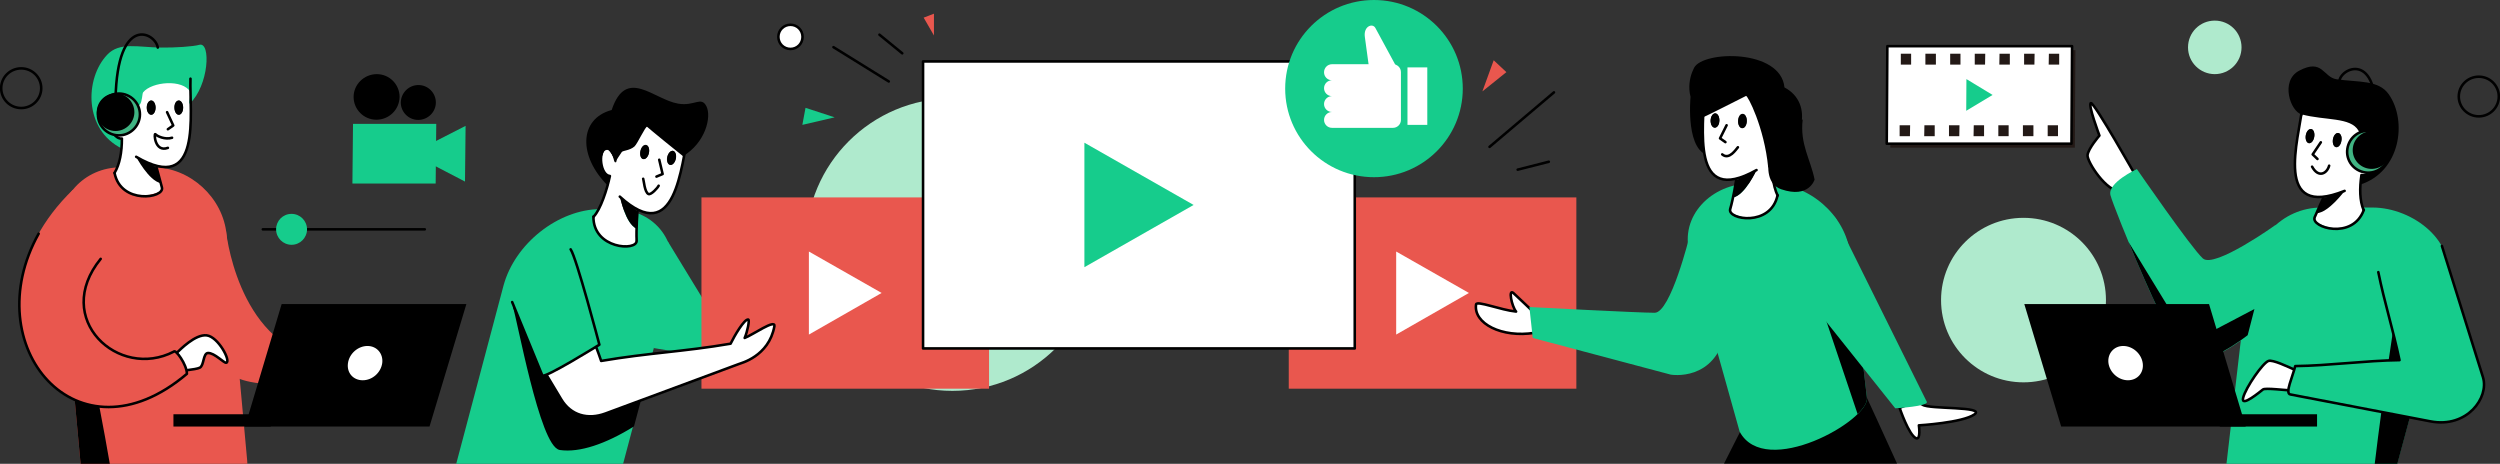 <?xml version="1.0" encoding="utf-8"?>
<!-- Generator: Adobe Illustrator 27.5.0, SVG Export Plug-In . SVG Version: 6.00 Build 0)  -->
<svg version="1.1" id="Layer_2_00000067925396884076773940000013767784359834539417_"
	 xmlns="http://www.w3.org/2000/svg" xmlns:xlink="http://www.w3.org/1999/xlink" x="0px" y="0px" viewBox="0 0 1261.3 234"
	 style="enable-background:new 0 0 1261.3 234;" xml:space="preserve">
<rect x="0" y="0" width="1261.3" height="234" fill="#333333" stroke="none"/>
<style type="text/css">
	.st0{fill:#AFEACD;}
	.st1{fill:#E9574E;}
	.st2{fill-rule:evenodd;clip-rule:evenodd;fill:#FFFFFF;}
	.st3{fill-rule:evenodd;clip-rule:evenodd;fill:#16CC8C;}
	.st4{fill-rule:evenodd;clip-rule:evenodd;}
	.st5{fill:none;stroke:#000000;stroke-width:1.3;stroke-linecap:round;stroke-linejoin:round;}
	.st6{fill-rule:evenodd;clip-rule:evenodd;stroke:#000000;stroke-width:1.3;stroke-linecap:round;stroke-linejoin:round;}
	
		.st7{fill-rule:evenodd;clip-rule:evenodd;fill:#FFFFFF;stroke:#000000;stroke-width:1.3;stroke-linecap:round;stroke-linejoin:round;}
	.st8{fill:#FFFFFF;stroke:#000000;stroke-width:1.3;stroke-linecap:round;stroke-linejoin:round;}
	.st9{fill-rule:evenodd;clip-rule:evenodd;fill:#E9574E;}
	
		.st10{fill-rule:evenodd;clip-rule:evenodd;fill:#40B483;stroke:#000000;stroke-width:1.3;stroke-linecap:round;stroke-linejoin:round;}
	.st11{fill:#16CC8C;}
	.st12{fill:#FFFFFF;}
	.st13{fill-rule:evenodd;clip-rule:evenodd;fill:#231916;}
	.st14{fill-rule:evenodd;clip-rule:evenodd;fill:#AFEACD;}
</style>
<g id="Layer_1-2">
	<g>
		<ellipse class="st0" cx="1020.9" cy="151.4" rx="41.6" ry="41.5"/>
		<g>
			<rect x="650.2" y="99.6" class="st1" width="145.1" height="96.5"/>
			<polygon class="st2" points="704.4,168.8 704.4,126.9 741.1,147.8 			"/>
		</g>
		<ellipse class="st0" cx="480.5" cy="123.4" rx="73.9" ry="73.8"/>
		<g>
			<polygon class="st3" points="336.8,121.6 357,154.7 364.3,181.3 329.8,175.6 			"/>
			<g>
				<rect x="353.9" y="99.6" class="st1" width="145.1" height="96.5"/>
				<polygon class="st2" points="408.1,168.8 408.1,126.9 444.8,147.8 				"/>
			</g>
			<path class="st3" d="M303.1,105.5h6.6c21.3,0,34.1,17.4,28.5,38.7l-23.7,89.3c0,0.2-0.1,0.4-0.2,0.5h-84.1c0-0.2,0.1-0.4,0.1-0.5
				l23.7-89.3C259.7,122.9,281.7,105.5,303.1,105.5z"/>
			<g>
				<path class="st2" d="M345.2,78.8c-3.4,17.4-8.8,38.7-28.4,23.8c-1.8-1.6-3.6-3-4-3.4c0,0,2.7,13.7,8.4,16.2c0,1.2,0,2.4,0,3.5
					c-0.3,1.4-0.6,2.8-0.8,4.2c-0.1,0.1-0.2,0.1-0.2,0.2c-2.7,0.5-5.8,0.8-8.8,0.5c-5.8-1.4-11.9-5.9-11.8-14.5
					c2.9-3,5.6-10.6,7.3-17c0.5-1.3,0.9-2.6,0.9-3.6c-0.4-0.1-0.7-0.2-1.1-0.3c-2.1-1-3.3-4.3-3.4-7.4c0.3-3,1.6-5.8,2.3-6
					c2.1-0.6,4.9,6.3,5.1,6.2c0.2-0.1,0.5-10.8,2.3-13.6c4.1-8.9,34-7.1,33.4,5.4C346,74.7,345.1,76.6,345.2,78.8L345.2,78.8
					L345.2,78.8z M336.6,79.2c-0.4,1.9,0.2,3.7,1.4,4c1.2,0.3,2.5-1.1,2.9-3.1c0.4-1.9-0.2-3.7-1.4-4
					C338.4,75.9,337.1,77.2,336.6,79.2L336.6,79.2z M324.5,80.2c1.2,0.3,2.5-1.1,2.9-3.1c0.4-1.9-0.2-3.7-1.4-4
					c-1.2-0.3-2.5,1.1-2.9,3.1C322.7,78.2,323.3,80,324.5,80.2L324.5,80.2z"/>
				<path class="st4" d="M344.6,78.8c11.3-6.8,14.5-19.8,11.8-25.2c-2.7-5.2-5.9,0.1-14.2-1.3c-12.5-2.1-26.3-18.7-33.6,3.2
					c-16.5,4.4-17,23.3-1.8,38.3c0.1,0,0.7-3.1,0.9-5c-7.7-1.3-3.6-13.2-2.2-13.7c2.1-0.6,4.9,6.3,5.1,6.2c0.1,0,0.6-0.9,3.1-4.6
					c0.6-0.8,4-0.7,6.4-2.8c1.5-1.3,5.7-10.6,6.4-9.9C326.7,64.3,344.2,78.6,344.6,78.8L344.6,78.8z"/>
				<path class="st5" d="M347.6,66.6c-4.2,16.9-6.3,58.7-34.9,32.6"/>
				<path class="st4" d="M326,73.2c1.2,0.3,1.8,2,1.4,4c-0.4,1.9-1.7,3.3-2.9,3.1c-1.2-0.3-1.8-2-1.4-4
					C323.5,74.3,324.8,73,326,73.2z"/>
				<polyline class="st5" points="332.6,80.6 334.3,87.8 331.2,89.1 				"/>
				<path class="st4" d="M339.6,76.1c1.2,0.3,1.8,2,1.4,4c-0.4,1.9-1.7,3.3-2.9,3.1c-1.2-0.3-1.8-2-1.4-4S338.4,75.9,339.6,76.1z"/>
				<path class="st5" d="M312.9,67.7c-1.8,2.8-2.1,13.5-2.3,13.6c-0.2,0.1-1.2-7.4-5.1-6.2c-3.9,1.2-2.6,13.4,2.2,13.7
					c-1.4,6.7-4.7,16.9-8.2,20.5"/>
				<path class="st5" d="M321.6,106.7c0,0-0.7,9.2-0.4,14.7c0.3,5.5-22,4.2-21.8-12.1"/>
				<path class="st4" d="M312.8,99.2c0,0,2.7,13.7,8.4,16.2c-0.2-4.6,0.4-8.7,0.4-8.7S313.8,100,312.8,99.2z"/>
				<path class="st5" d="M332.3,93.7c-0.5,1.1-3.8,4.7-5.1,4.2c-2-0.8-2.4-7.1-2.7-7.7"/>
			</g>
			<path class="st6" d="M259.4,154.8c1.9,4.7,13.6,70.2,23.2,71.6c9.6,1.4,22.7-3,36.7-11.7l6.6-24.7c-2.2-1.3-3.9-2.1-3.9-2.1
				S295.4,201.9,259.4,154.8L259.4,154.8z"/>
			<path class="st7" d="M300.7,174.9c0.9,2.4,1.8,4.8,2.6,7.2c24-4.1,41.3-4.6,65.3-8.7c1.9-3.9,6.9-12.5,8.9-12.2
				c0.8,0.1-0.4,6.1-1.8,9.3c4-1.5,15.7-9.8,15-5.9c-2.8,15.4-17.3,18.7-17.8,19c-23.2,8.6-44.3,16.4-67.4,25
				c-8.9,3.3-17.5,1-22.4-7.2c-3.2-5.3-6.4-10.7-9.6-16C281.5,182.4,292.7,177.6,300.7,174.9L300.7,174.9z"/>
			<path class="st3" d="M258.4,152.3c-3.8-9.3,16.6-44.5,29.5-26.6c2.9,4,14.5,48.1,14.5,48.1s-28,17.4-28.8,15.5L258.4,152.3
				L258.4,152.3z"/>
			<path class="st5" d="M287.9,125.8c2.9,4,14.5,48.1,14.5,48.1s-28,17.4-28.8,15.5l-15.2-37"/>
		</g>
		<g>
			<rect x="465.7" y="31" class="st8" width="217.8" height="144.8"/>
			<polygon class="st3" points="547.1,134.8 547.1,72 602.2,103.4 			"/>
		</g>
		<g>
			<path class="st9" d="M113.9,115.6c0,0,5.3,56.6,47,65.2s-1.9,11.5-1.9,11.5s-42.2,7.5-48.5-10.3
				C104.3,164.3,113.9,115.6,113.9,115.6L113.9,115.6z"/>
			<path class="st9" d="M61.1,84.4h16c18.8,0,35.5,15.3,37.2,34l10.4,113.9c0,0.6,0.1,1.1,0.1,1.7H40.7c-0.1-0.6-0.1-1.1-0.2-1.7
				L30.1,118.4C28.4,99.7,42.3,84.4,61.1,84.4z"/>
			<g>
				<g>
					<path class="st2" d="M96.3,52.2C96.6,70,95.8,92,73.4,81.6c-2.1-1.1-4.2-2.2-4.7-2.5c0,0,5.6,8.4,11.7,9.5
						c0.2,1.2,0.5,2.4,0.7,3.5c0,1.4,0.1,2.9,0.1,4.3c-0.1,0.1-0.1,0.1-0.2,0.2c-9.6,4.1-20.9,2.4-23.2-9.4c2.2-3.6,3.3-7,3.6-13.6
						c0.2-1.4,0.3-2.7,0.1-3.7c-0.4,0-0.8,0-1.1,0c-2.2-0.5-4.1-3.6-4.9-6.6c-0.3-3,0.4-6,1-6.4c1.9-1.1,6.1,5.1,6.3,5
						c0.2-0.1-1.8-10.7-0.6-13.9c2.2-9.6,31.9-14.1,33.9-1.7C96.2,48,95.8,50.1,96.3,52.2L96.3,52.2L96.3,52.2z M88,54.3
						c0,2,1,3.6,2.2,3.6s2.2-1.6,2.2-3.6c0-2-1-3.6-2.2-3.6S88,52.3,88,54.3L88,54.3z M76.3,57.9c1.2,0,2.2-1.6,2.2-3.6
						c0-2-1-3.6-2.2-3.6s-2.2,1.6-2.2,3.6C74.1,56.3,75,57.9,76.3,57.9z"/>
					<path class="st3" d="M95.7,52.3c9.7-9.1,10.8-31.3,4.9-29.7c-3.1,0.9-12.5,1.5-19.4,1.4c-11.2-0.1-20.9-3-27.1,3.6
						C42.7,39.6,42.2,65.5,61.6,75c0-0.1,0-3.2-0.1-5.1c-7.9,0.3-6.3-12.3-5-13c1.9-1.1,6.1,5.1,6.3,5c0.1-0.1,0.4-1.1,2.1-5.1
						c0.4-0.9,3.8-1.6,5.7-4.1c1.2-1.6,1.1-5.4,1.6-6.1c4.3-5.4,20.1-6.9,23.9-0.1C96.6,47.2,94.8,52.1,95.7,52.3L95.7,52.3z"/>
					<path class="st5" d="M96.1,39.7c-0.6,17.5,6.2,59.1-27.4,39.4"/>
					<path class="st4" d="M76.3,50.7c1.2,0,2.2,1.6,2.2,3.6c0,2-1,3.6-2.2,3.6S74,56.3,74,54.3C74,52.3,75,50.7,76.3,50.7z"/>
					<polyline class="st5" points="84.3,56.6 87.4,63.3 84.7,65.2 					"/>
					<path class="st4" d="M90.2,50.7c1.2,0,2.2,1.6,2.2,3.6c0,2-1,3.6-2.2,3.6s-2.2-1.6-2.2-3.6C87.9,52.3,88.9,50.7,90.2,50.7z"/>
					<path class="st5" d="M62.2,48C61,51.1,63,61.8,62.8,61.9c-0.2,0.1-2.7-7-6.3-5c-3.6,2,0.2,13.7,5,13c0,6.9-1.1,13-3.7,17.3"/>
					<path class="st5" d="M79,84.6c0,0,1.3,4.6,2.7,10c1.4,5.4-20.7,8.7-23.9-7.3"/>
					<path class="st4" d="M68.7,79.1c0,0,6.3,12.1,12.4,13.3c-1.2-4.4-2.1-7.8-2.1-7.8S69.9,79.6,68.7,79.1z"/>
					<path class="st5" d="M86.8,69.5c-3.5,1.1-7.6-0.8-8.4-1.8c-0.8-1-0.5,9.4,6.3,6.9"/>
				</g>
				<g>
					<path class="st10" d="M60,47.2c5.8,0,10.6,4.7,10.6,10.5S65.8,68.3,60,68.3s-10.6-4.7-10.6-10.5S54.1,47.2,60,47.2z"/>
					<path class="st4" d="M58.3,47.1c5.3,0,9.5,4.3,9.5,9.5s-4.3,9.5-9.5,9.5s-9.5-4.3-9.5-9.5S53,47.1,58.3,47.1z"/>
				</g>
				<path class="st5" d="M58.3,49.8C59.2,7,78.4,16.3,79.6,24"/>
			</g>
			<path class="st4" d="M40.7,234c-0.1-0.6-0.1-1.1-0.2-1.7L33,150.9c7-0.4,16.3,47.9,22.4,83.1L40.7,234L40.7,234z"/>
			<path class="st7" d="M89.2,178c1.6-1.5,9.3-9.5,15.1-8.8c5.8,0.7,12.3,13,9.9,13.8c-1.1,0.4-6-5.1-9.3-4.9
				c-2.5,0.2-1.9,6.3-4.1,7.4c-2.2,1.1-10.1,1.4-10.6,2.1C89.6,188.3,86.1,186.7,89.2,178L89.2,178z"/>
			<path class="st9" d="M36.7,95.8c-62.5,60.7-5.2,146.1,57.6,92.9c0-4.7-5.8-12.6-6.6-11.2c-27.9,14.5-61.6-16.5-36.9-46.8
				C61.8,117.1,50.5,102.5,36.7,95.8L36.7,95.8z"/>
			<path class="st5" d="M19.5,117.9c-31.7,56.7,19.4,117.7,74.8,70.7c0-4.7-5.8-12.6-6.6-11.2c-27.9,14.5-61.6-16.5-36.9-46.8"/>
		</g>
		<line class="st5" x1="132.6" y1="115.7" x2="214.3" y2="115.7"/>
		<path class="st3" d="M147.1,107.9c4.3,0,7.8,3.5,7.8,7.8s-3.5,7.8-7.8,7.8c-4.3,0-7.8-3.5-7.8-7.8S142.7,107.9,147.1,107.9z"/>
		<g>
			<polygon class="st3" points="178.1,62.5 220.1,62.5 219.8,92.6 177.8,92.6 			"/>
			<g>
				<path class="st4" d="M190.1,37.4c6.4,0,11.5,5.2,11.5,11.5c-0.1,6.4-5.3,11.5-11.7,11.5c-6.4,0-11.5-5.2-11.5-11.5
					S183.7,37.4,190.1,37.4z"/>
				<path class="st4" d="M211.1,42.9c4.9,0,8.8,4,8.8,8.8s-4,8.8-8.9,8.8s-8.8-4-8.8-8.8C202.3,46.8,206.3,42.9,211.1,42.9z"/>
			</g>
			<polygon class="st3" points="212.4,75 234.9,63.5 234.6,91.6 212.3,80 			"/>
		</g>
		<g>
			<ellipse class="st11" cx="693.2" cy="44.7" rx="44.8" ry="44.7"/>
			<g>
				<path class="st2" d="M672,32.4h30.8c2.2,0,4,1.8,4,4v24.1l0,0c0,2.2-1.8,4-4,4H672c-2.2,0-4-1.8-4-4l0,0c0-2.2,1.8-4,4-4
					c-2.2,0-4-1.8-4-4l0,0c0-2.2,1.8-4,4-4c-2.2,0-4-1.8-4-4l0,0c0-2.2,1.8-4,4-4c-2.2,0-4-1.8-4-4l0,0
					C668,34.2,669.8,32.4,672,32.4L672,32.4z"/>
				<path class="st2" d="M693.9,14.1l11,20.3c0.8,1.5,0.2,3.3-1.2,4.1l0,0c-1.2,1.2-12.5-0.5-12.7-2.2l-2.4-17.6
					C687.8,13.2,692.5,11.5,693.9,14.1L693.9,14.1z"/>
				<rect x="710.1" y="34" class="st12" width="10" height="29"/>
			</g>
		</g>
		<line class="st5" x1="448.4" y1="41.1" x2="420.5" y2="23.8"/>
		<line class="st5" x1="455.2" y1="26.9" x2="443.7" y2="17.5"/>
		<polygon class="st3" points="406.4,54.4 421.1,59.2 404.8,63 		"/>
		<path class="st7" d="M398.8,12.5c3.4,0,6.1,2.7,6.1,6.1s-2.7,6.1-6.1,6.1s-6.1-2.7-6.1-6.1S395.4,12.5,398.8,12.5z"/>
		<polygon class="st9" points="466,8.9 471.2,17.9 471.2,6.9 		"/>
		<line class="st5" x1="751.5" y1="74.1" x2="784" y2="46.6"/>
		<line class="st5" x1="765.7" y1="85.6" x2="781.4" y2="81.6"/>
		<polygon class="st9" points="760,36.4 747.9,46.1 753.6,30.4 		"/>
		<g>
			<polygon class="st13" points="954,25.3 1047.1,25.3 1046.8,74.5 953.7,74.5 			"/>
			<polygon class="st7" points="952.2,23.3 1045.4,23.3 1045.1,72.5 951.9,72.5 			"/>
			<polygon class="st3" points="1005.3,47.9 992,55.9 992.1,39.9 			"/>
			<g>
				<g>
					<polygon class="st13" points="959,27.1 964.2,27.1 964.2,32.6 959,32.6 					"/>
					<polygon class="st13" points="971.4,27.1 976.7,27.1 976.7,32.6 971.4,32.6 					"/>
					<polygon class="st13" points="983.9,27.1 989.1,27.1 989.1,32.6 983.9,32.6 					"/>
					<polygon class="st13" points="996.3,27.1 1001.6,27.1 1001.5,32.6 996.3,32.6 					"/>
					<polygon class="st13" points="1008.8,27.1 1014,27.1 1014,32.6 1008.7,32.6 					"/>
					<polygon class="st13" points="1021.2,27.1 1026.5,27.1 1026.4,32.6 1021.2,32.6 					"/>
					<polygon class="st13" points="1033.7,27.1 1038.9,27.1 1038.9,32.6 1033.6,32.6 					"/>
				</g>
				<g>
					<polygon class="st13" points="958.4,63.2 963.7,63.2 963.6,68.7 958.4,68.7 					"/>
					<polygon class="st13" points="970.9,63.2 976.1,63.2 976.1,68.7 970.8,68.7 					"/>
					<polygon class="st13" points="983.3,63.2 988.6,63.2 988.5,68.7 983.3,68.7 					"/>
					<polygon class="st13" points="995.8,63.2 1001,63.2 1001,68.7 995.7,68.7 					"/>
					<polygon class="st13" points="1008.2,63.2 1013.4,63.2 1013.4,68.7 1008.2,68.7 					"/>
					<polygon class="st13" points="1020.6,63.2 1025.9,63.2 1025.9,68.7 1020.6,68.7 					"/>
					<polygon class="st13" points="1033.1,63.2 1038.3,63.2 1038.3,68.7 1033.1,68.7 					"/>
				</g>
			</g>
		</g>
		<g>
			<path class="st7" d="M958.4,205.8c0,0,4.6,13.7,8.3,15.3c2.5,1,1.4-6.5,1.4-6.5s22-1.3,28-5.5s-22.8-2.5-26.1-4.9
				S958.4,205.8,958.4,205.8L958.4,205.8z"/>
			<path class="st4" d="M941.9,200.7c0,0,7.4,15.9,15.2,33.2h-87.3c5.3-10.6,9.3-18.3,9.3-18.3L941.9,200.7L941.9,200.7z"/>
			<path class="st7" d="M773.4,157.2c0,0-6.4-6.2-9.8-9.3c-2.8-2.6-0.9,6.7,1.3,9.3c-7.8-0.8-19.9-5.7-20.2-3.6
				c-1.4,9.6,13,17,29.6,14.3C791,165.2,773.4,161,773.4,157.2L773.4,157.2z"/>
			<path class="st3" d="M883.1,92.6h10c19.5,0,38,15.9,40.3,35.3l8.5,72.8c1.3,11.4-51.3,41.1-64.2,17.1l-25.2-89.9
				C847.2,109,863.6,92.6,883.1,92.6L883.1,92.6z"/>
			<path class="st4" d="M852.9,49.1c0,0-2.8,28.6,10.4,29.5c13.2,0.9,7.5-31.8,7.5-31.8L852.9,49.1z"/>
			<path class="st2" d="M859.3,58.5c-0.6,17.7-0.2,39.6,22.2,29.6c2.1-1.1,4.2-2.2,4.7-2.4c0,0-5.8,12.8-11.9,13.9
				c-0.2,1.2-0.5,2.3-0.8,3.4c0,1.4-0.1,2.9-0.2,4.3c0.1,0.1,0.1,0.1,0.2,0.2c2.5,1.1,5.5,2.1,8.5,2.5c6-0.1,13-3,14.8-11.4
				c-2.1-3.6-3.1-11.6-3.3-18.2c-0.2-1.4-0.3-2.7,0-3.7c0.4,0,0.7,0,1.1,0c2.2-0.5,4.2-3.5,5-6.5c0.4-3-0.3-6-0.9-6.4
				c-1.9-1.1-6.2,5-6.4,4.9c-0.2-0.1,2-10.7,0.8-13.8c-2-9.6-31.5-14.6-33.7-2.2C859.4,54.4,859.8,56.4,859.3,58.5L859.3,58.5
				L859.3,58.5z M867.5,60.8c0,2-1,3.6-2.3,3.6c-1.2,0-2.2-1.6-2.1-3.6c0-2,1.1-3.6,2.3-3.6C866.6,57.2,867.5,58.9,867.5,60.8
				L867.5,60.8z M879,64.6c-1.2,0-2.2-1.6-2.1-3.6c0-2,1-3.6,2.3-3.6c1.2,0,2.2,1.7,2.1,3.6C881.3,63.1,880.3,64.7,879,64.6z"/>
			<path class="st4" d="M859.2,59.2c-9.5-9.2-7.3-19.6-4.5-25c4.5-8.7,43.7-9.6,45.6,9.9c15.1,8,10,29.3-8.2,40.5
				c-2-20.6-10.5-36.7-11.2-36.2C880.5,48.6,859.6,59.2,859.2,59.2L859.2,59.2z"/>
			<path class="st5" d="M859.6,46.2c0.3,17.4-7.2,58.6,26.6,39.6"/>
			<path class="st4" d="M879.2,57.5c-1.2,0-2.2,1.6-2.3,3.6c0,2,0.9,3.6,2.1,3.6c1.2,0,2.2-1.6,2.3-3.6
				C881.3,59.1,880.4,57.5,879.2,57.5z"/>
			<polyline class="st5" points="871.1,63.2 867.8,69.8 870.5,71.7 			"/>
			<path class="st4" d="M865.3,57.2c-1.2,0-2.2,1.6-2.3,3.6c0,2,0.9,3.6,2.1,3.6c1.2,0,2.2-1.6,2.3-3.6
				C867.5,58.9,866.6,57.2,865.3,57.2z"/>
			<path class="st5" d="M893.2,55c1.1,3.1-1,13.6-0.8,13.8c0.2,0.1,2.9-7,6.4-4.9c3.5,2.1-0.5,13.7-5.2,12.9
				c-0.1,6.9,0.8,17.5,3.3,21.8"/>
			<path class="st5" d="M875.9,91.1c0,0-1.4,9.1-3,14.4c-1.5,5.3,20.4,9.1,23.9-6.9"/>
			<path class="st4" d="M886.2,85.8c0,0-5.8,12.8-11.9,13.9c1.3-4.4,1.6-8.6,1.6-8.6S885,86.3,886.2,85.8L886.2,85.8z"/>
			<path class="st5" d="M868.9,77.9c3.5,3,7-2.6,7.9-3.6"/>
			<path class="st4" d="M909.5,60.3c-1.5,12.4,4,20.2,6,30.3c0,0-2.8,9.7-16.8,4.9s-1.3-32-1.3-32C901.4,62.5,905.5,61.4,909.5,60.3
				L909.5,60.3z"/>
			<path class="st3" d="M852.4,119.2c0,0-9.5,38.6-17.6,38.6c-8.1,0-63.2-2.9-63.2-2.9l1.7,15.6l69.6,18.5c0,0,22.6,4,27.8-22
				C876,141,852.4,119.2,852.4,119.2z"/>
			<path class="st4" d="M918.4,153l18.8,55.9c3.2-3.1,5-6,4.7-8.2l-4.2-36.3L918.4,153L918.4,153z"/>
			<path class="st3" d="M901.2,137l55,69c0,0,17.1-1,15.9-3.3l-45.9-92.5C916.6,98.1,894.5,122.5,901.2,137L901.2,137z"/>
		</g>
		<g>
			<path class="st7" d="M1077.8,89.2c0,0-21.2-37.6-22.9-37.2c-1.7,0.4,4.3,16.4,4.3,16.4s-5.7,6.6-6,9.9
				c-0.3,3.3,9.7,18.8,16.8,18.2C1077.1,96,1077.8,89.2,1077.8,89.2L1077.8,89.2z"/>
			<path class="st3" d="M1148.2,113.4c0,0-31,22.2-36.8,17c-5.8-5.2-33.3-45.1-33.3-45.1s-15.1,6.9-13.3,13.3
				c1.7,6.4,29.9,76.4,38.6,82.2c8.7,5.8,30.7-11.6,30.7-11.6L1148.2,113.4L1148.2,113.4z"/>
			<path class="st3" d="M1171.4,104.7h25.5c20.6,0,42.8,17.5,37.4,37.3l-24.9,92h-86.1l10.7-92
				C1136.4,121.6,1150.9,104.7,1171.4,104.7L1171.4,104.7z"/>
			<g>
				<path class="st2" d="M1159.7,65.6c-3,17.6-5.5,39.5,18.2,32.5c2.3-0.8,4.5-1.6,5-1.8c0,0-6.8,7.4-13,7.7
					c-0.4,1.1-0.8,2.3-1.2,3.3c-0.2,1.4-0.5,2.8-0.7,4.3c0,0.1,0.1,0.2,0.2,0.2c8.9,5.4,20.3,5.5,24.4-5.9c-1.6-3.9-2.2-7.4-1.5-14
					c0-1.4,0.1-2.8,0.5-3.7c0.4,0.1,0.7,0.1,1.1,0.1c2.3-0.2,4.6-2.9,5.8-5.8c0.8-3,0.5-6,0-6.5c-1.7-1.3-6.8,4.2-7,4
					c-0.2-0.2,3.4-10.4,2.7-13.6c-0.7-9.8-29.4-18.7-33.3-6.7C1160.5,61.4,1160.6,63.6,1159.7,65.6L1159.7,65.6L1159.7,65.6z
					 M1167.6,69c-0.3,2-1.5,3.4-2.7,3.3c-1.2-0.2-1.9-1.9-1.6-3.9c0.3-2,1.5-3.4,2.7-3.3C1167.2,65.3,1167.9,67,1167.6,69L1167.6,69
					z M1178.6,74.3c-1.2-0.2-1.9-1.9-1.6-3.9c0.3-2,1.5-3.4,2.7-3.3c1.2,0.2,1.9,1.9,1.6,3.9C1181.1,73,1179.8,74.5,1178.6,74.3z"/>
				<path class="st4" d="M1159.9,35.7c12-6.4,12.1,3.3,19,4.3c11.1,1.6,21.1,0.2,26.3,7.6c9.4,13.4,6,39.1-14.6,45.6
					c0-0.1,0.5-3.2,0.9-5c7.7,1.5,8.1-11.2,6.9-12.1c-1.7-1.3-6.8,4.2-7,4c-0.1-0.1-0.2-1.1-1.3-5.4c-0.2-1,1.4-6.1-0.2-8.8
					c-4-6.9-16.7-5-28.7-8.2C1155.6,56.3,1150.3,40.9,1159.9,35.7L1159.9,35.7z"/>
				<path class="st5" d="M1161.7,53.3c-2,17.4-14.9,57.5,21.2,43"/>
				<path class="st4" d="M1179.7,67.1c-1.2-0.2-2.4,1.3-2.7,3.2c-0.3,2,0.4,3.7,1.6,3.9c1.2,0.2,2.4-1.3,2.7-3.3
					C1181.7,69,1180.9,67.3,1179.7,67.1L1179.7,67.1z"/>
				<polyline class="st5" points="1170.9,71.8 1166.8,77.9 1169.2,80.2 				"/>
				<path class="st4" d="M1166,65.1c-1.2-0.2-2.4,1.3-2.7,3.2c-0.3,2,0.4,3.7,1.6,3.9c1.2,0.2,2.4-1.3,2.7-3.3
					C1167.9,67,1167.2,65.2,1166,65.1L1166,65.1z"/>
				<path class="st5" d="M1194,66.6c0.7,3.2-2.8,13.5-2.7,13.6c0.2,0.2,3.8-6.6,7-4c3.2,2.5-2.3,13.5-6.9,12.1
					c-1,6.8-0.9,13,1.1,17.7"/>
				<path class="st5" d="M1172,100.2c0,0-2,4.3-4.2,9.4c-2.2,5.1,19.2,11.7,24.8-3.7"/>
				<path class="st4" d="M1182.9,96.3c0,0-8,11-14.2,11.3c1.8-4.2,3.3-7.4,3.3-7.4S1181.7,96.7,1182.9,96.3L1182.9,96.3z"/>
				<path class="st5" d="M1166.5,84.1c3.3,6,7.6,3.3,8.6-0.5"/>
				<g>
					<path class="st10" d="M1196.3,66.1c-5.8-0.9-11.1,3.1-12,8.9c-0.9,5.8,3.1,11.1,8.9,12c5.8,0.9,11.1-3.1,12-8.8
						C1206.1,72.3,1202.1,67,1196.3,66.1L1196.3,66.1z"/>
					<path class="st4" d="M1198,66.3c-5.2-0.8-10.1,2.8-10.9,8c-0.8,5.2,2.8,10,8,10.8c5.2,0.8,10.1-2.8,10.9-8
						C1206.8,71.9,1203.2,67.1,1198,66.3z"/>
				</g>
				<path class="st5" d="M1197.6,68.9c5.4-42.5-14.9-36.1-17.2-28.7"/>
			</g>
			<g>
				<polygon class="st4" points="1114.5,153.4 1021.3,153.4 1039.9,215.2 1133,215.2 				"/>
				<rect x="1119.9" y="209" width="49.1" height="6.2"/>
			</g>
			<path class="st7" d="M1071.2,173.9c5.1,0,9.8,4.1,10.5,9.3c0.7,5.1-2.9,9.3-8.1,9.3c-5.1,0-9.8-4.1-10.5-9.3
				C1062.5,178.1,1066.1,173.9,1071.2,173.9z"/>
			<path class="st4" d="M1208.6,158.6c0,0-6.3,40.1-10.5,75.4h11.4l19.9-73.6C1224.5,157,1217.8,156,1208.6,158.6L1208.6,158.6z"/>
			<path class="st4" d="M1137.4,155.9l-21.5,11.3c-5.5,2.9-14,0.8-20.7-10.2l-21.3-34.9c9.5,23,23.7,54.7,29.4,58.6
				c8.7,5.8,30.7-11.6,30.7-11.6L1137.4,155.9L1137.4,155.9z"/>
			<path class="st7" d="M1158.7,187c-4.9-2.2-12-5.6-14.2-4.9c-2.8,0.9-11.5,13.4-12.8,18.6s8.8-3.3,10-4.2c1.2-0.9,11.2,0.4,16,0.6
				C1162.4,197.2,1158.7,187,1158.7,187L1158.7,187z"/>
			<path class="st3" d="M1232,124.1l20.7,66.2c3.2,10.3-8,25.8-26.4,22.3l-70.8-13.6c-2.8-0.5,1.1-8.7,2.5-14.3
				c17-0.2,35.6-2.8,52.6-3c-3.2-15.3-7.6-29.1-10.7-44.4C1210.2,133.3,1221.7,127.9,1232,124.1L1232,124.1z"/>
			<path class="st5" d="M1232,124.1l20.7,66.2c3.2,10.3-8,25.8-26.4,22.3l-70.8-13.6c-2.8-0.5,1.1-8.7,2.5-14.3
				c17-0.2,35.6-2.8,52.6-3c-3.2-15.3-7.6-29.1-10.7-44.4"/>
		</g>
		<ellipse class="st5" cx="1250.6" cy="48.7" rx="10.1" ry="10"/>
		<path class="st14" d="M1117.4,10.4c7.5,0,13.5,6,13.5,13.5s-6.1,13.5-13.5,13.5s-13.5-6-13.5-13.5S1109.9,10.4,1117.4,10.4z"/>
		<g>
			<g>
				<polygon class="st4" points="142.1,153.4 235.3,153.4 216.7,215.2 123.6,215.2 				"/>
				<rect x="87.5" y="209" width="49.1" height="6.2"/>
			</g>
			<path class="st7" d="M185.4,173.9c-5.1,0-9.8,4.1-10.5,9.3s2.9,9.3,8.1,9.3s9.8-4.1,10.5-9.3
				C194.1,178.1,190.5,173.9,185.4,173.9z"/>
		</g>
		<ellipse class="st5" cx="10.7" cy="44.5" rx="10.1" ry="10"/>
	</g>
</g>
</svg>
